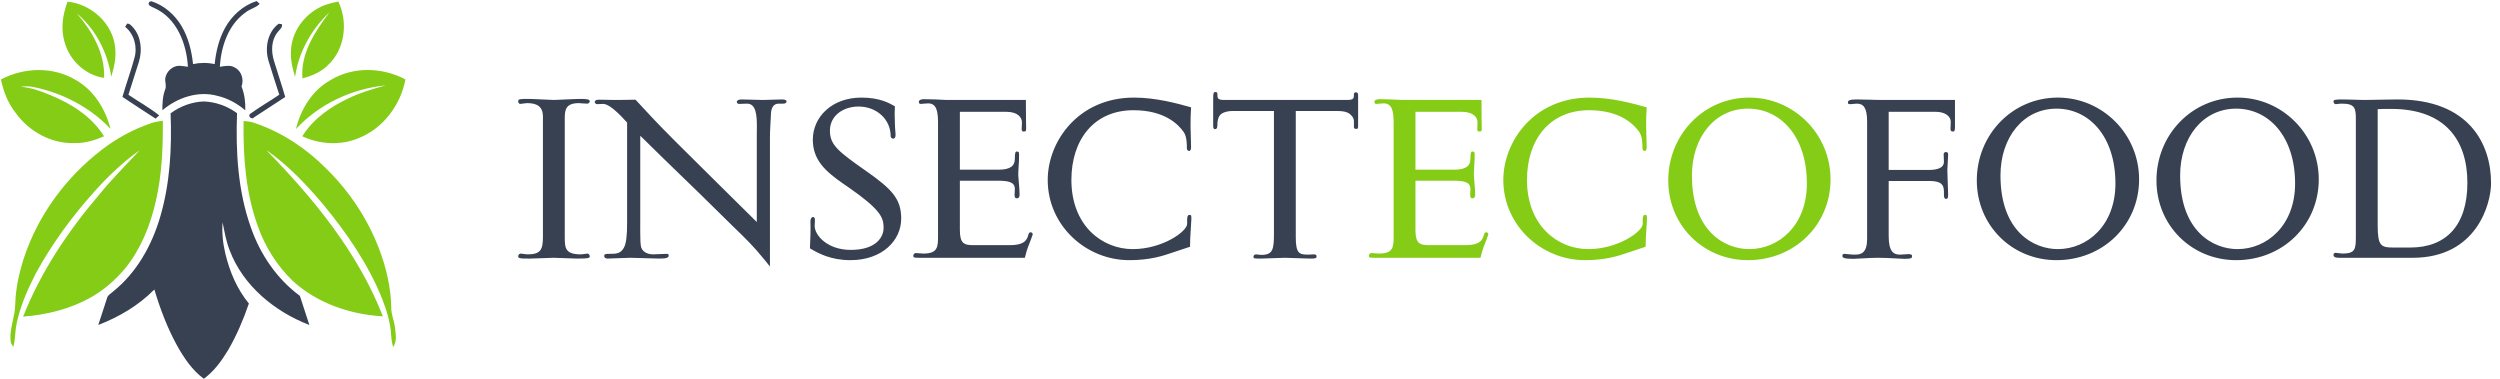 <svg xmlns="http://www.w3.org/2000/svg" width="330" height="50" viewBox="0 0 330 50">
  <g fill="none">
    <path fill="#84CC16" d="M8.92.044C12.058.36 14.917 2.94 15.205 6.143 15.358 7.444 15.058 8.723 14.686 9.96 14.204 6.757 12.631 3.677 10.134 1.584 12.166 3.935 13.884 6.895 13.736 10.106 11.303 9.756 9.238 7.846 8.561 5.498 7.983 3.704 8.261 1.774 8.92.044zM41.829 1.005C42.69.478 43.68.219 44.661.034 45.961 2.74 45.55 6.296 43.32 8.393 42.407 9.334 41.169 9.842 39.924 10.17 39.649 6.877 41.595 3.982 43.47 1.469 41.086 3.721 39.408 6.725 38.945 9.99 38.677 8.977 38.359 7.959 38.406 6.9 38.335 4.492 39.777 2.198 41.829 1.005zM.123 10.317C3.17 8.698 7.048 8.59 10.035 10.406 12.412 11.759 13.921 14.238 14.593 16.838 11.898 13.991 8.276 12.101 4.452 11.323 3.871 11.182 3.27 11.227 2.685 11.276 4.046 11.379 5.34 11.821 6.585 12.355 9.383 13.491 12.11 15.194 13.734 17.816 12.506 18.351 11.194 18.747 9.843 18.708 6.777 18.829 3.8 17.168 2.042 14.694 1.043 13.425.455 11.885.123 10.317zM43.623 10.406C46.596 8.583 50.476 8.691 53.513 10.312 52.885 13.701 50.558 16.788 47.326 18.065 44.967 19.053 42.201 18.895 39.902 17.816 41.322 15.524 43.606 13.925 46.01 12.801 47.57 12.037 49.246 11.564 50.912 11.096 46.465 11.53 42.119 13.56 39.068 16.855 39.691 14.235 41.229 11.734 43.623 10.406zM19.984 16.079C20.469 15.901 20.983 15.835 21.495 15.768 21.517 19.314 21.377 22.89 20.575 26.357 19.849 29.555 18.596 32.694 16.517 35.262 15.228 36.78 13.709 38.13 11.96 39.096 9.243 40.634 6.145 41.376 3.051 41.622 5.399 35.679 8.997 30.312 13.133 25.474 14.787 23.434 16.66 21.586 18.441 19.659 16.236 21.209 14.283 23.082 12.484 25.083 9.499 28.412 6.826 32.037 4.695 35.974 3.622 38.084 2.645 40.272 2.183 42.605 1.974 43.603 2.025 44.638 1.762 45.626 1.681 45.493 1.521 45.227 1.44 45.097 1.137 43.332 2.03 41.666 2.015 39.917 2.07 37.886 2.52 35.888 3.133 33.959 4.986 28.269 8.689 23.249 13.414 19.612 15.39 18.084 17.615 16.872 19.984 16.079zM32.151 15.803C32.672 15.827 33.196 15.899 33.689 16.088 37.257 17.306 40.478 19.457 43.118 22.136 46.14 25.107 48.532 28.727 50.046 32.687 50.976 35.156 51.606 37.768 51.645 40.417 51.635 41.349 52.051 42.209 52.147 43.128 52.228 43.966 52.423 44.902 51.896 45.644 51.749 45.141 51.667 44.626 51.633 44.108 51.552 42.413 51.032 40.774 50.42 39.205 48.581 34.641 45.744 30.551 42.629 26.773 40.394 24.141 38 21.603 35.148 19.634 41.406 26.041 47.253 33.148 50.54 41.58 46.231 41.341 41.883 39.865 38.659 36.92 36.587 34.929 35.013 32.441 34.053 29.735 32.426 25.29 32.087 20.499 32.151 15.803z" transform="translate(0 .174)"/>
    <g fill="#374151" transform="translate(12.847)">
      <path d="M6.868.253L7.115.155C8.81.689 10.221 1.938 11.124 3.446 12.017 4.968 12.456 6.717 12.632 8.461 13.574 8.257 14.546 8.254 15.488 8.466 15.656 6.832 16.039 5.197 16.826 3.743 17.719 2.083 19.216.726 21.025.138 21.126.229 21.328.413 21.429.507 20.943 1.038 20.176 1.156 19.621 1.601 17.304 3.21 16.332 6.114 16.169 8.817 16.831 8.719 17.563 8.539 18.173 8.928 19.049 9.395 19.372 10.507 19.036 11.412 19.431 12.416 19.569 13.488 19.53 14.563 18.474 13.667 17.238 12.974 15.881 12.661 13.327 11.938 10.559 12.885 8.59 14.553 8.583 13.628 8.62 12.686 8.956 11.813 9.163 11.338 8.911 10.829 8.968 10.34 9.099 9.44 9.928 8.667 10.853 8.682 11.223 8.699 11.588 8.766 11.956 8.815 11.785 5.785 10.505 2.42 7.572 1.08 7.271.905 6.501.75 6.868.253zM3.674 3.537C3.738 3.433 3.866 3.227 3.928 3.124 4.3 3.079 4.52 3.431 4.749 3.657 5.8 4.882 5.946 6.653 5.489 8.153 5.033 9.607 4.572 11.055 4.105 12.507 5.452 13.424 6.893 14.211 8.169 15.232 8.048 15.337 7.811 15.554 7.692 15.66 6.234 14.7 4.759 13.771 3.316 12.792 3.809 11.063 4.433 9.373 4.905 7.637 5.314 6.168 4.868 4.513 3.674 3.537zM22.591 8.013C22.095 6.318 22.458 4.233 23.936 3.131 24.044 3.148 24.264 3.183 24.373 3.2 24.466 3.679 24.005 3.938 23.775 4.284 22.949 5.308 22.944 6.759 23.297 7.969 23.788 9.582 24.333 11.181 24.802 12.802 23.438 13.707 22.063 14.6 20.687 15.49 20.4 15.883 19.799 15.298 20.183 15.02 21.422 14.125 22.754 13.362 24.017 12.502 23.536 11.006 23.045 9.516 22.591 8.013z"/>
      <path d="M9.671,14.956 C10.929,14.024 12.456,13.458 14.025,13.392 C15.614,13.441 17.161,14.004 18.442,14.939 C18.257,20.01 18.548,25.202 20.267,30.023 C21.498,33.567 23.692,36.809 26.736,39.052 C27.148,40.336 27.56,41.62 27.989,42.898 C23.398,41.125 19.221,37.709 17.462,33.021 C16.996,31.841 16.789,30.586 16.537,29.352 C16.426,30.729 16.576,32.116 16.895,33.456 C17.46,35.84 18.439,38.164 20.006,40.068 C19.268,42.197 18.39,44.288 17.248,46.238 C16.394,47.648 15.405,49.015 14.055,49.997 C12.516,48.86 11.435,47.244 10.515,45.596 C9.234,43.262 8.289,40.756 7.527,38.211 C5.457,40.318 2.867,41.836 0.123,42.898 C0.523,41.73 0.881,40.547 1.273,39.376 C1.367,38.951 1.794,38.754 2.087,38.479 C5.218,35.97 7.236,32.323 8.331,28.518 C9.607,24.125 9.846,19.504 9.671,14.956 Z"/>
    </g>
    <g transform="translate(68.403 12.153)">
      <path fill="#374151" d="M4.688,21.875 C5.13,21.875 7.205,21.975 7.746,21.979 L7.778,21.979 C9.34,21.979 9.444,21.91 9.444,21.667 C9.444,21.528 9.306,21.319 9.167,21.319 C9.028,21.319 8.438,21.424 8.299,21.424 C6.247,21.424 6.15,20.642 6.146,19.205 L6.146,3.438 C6.146,2.326 6.285,1.458 8.021,1.458 C8.125,1.458 8.681,1.528 9.132,1.528 C9.306,1.528 9.444,1.354 9.444,1.215 C9.444,0.938 9.028,0.903 8.021,0.903 C7.774,0.903 7.099,0.934 6.42,0.967 L6.269,0.974 C5.591,1.007 4.941,1.039 4.742,1.042 L4.722,1.042 C4.271,1.042 2.014,0.903 1.528,0.903 L1.463,0.903 L1.463,0.903 L1.278,0.903 C0.181,0.904 7.89491929e-14,0.924 7.89491929e-14,1.215 C7.89491929e-14,1.458 0.139,1.562 0.278,1.562 C0.417,1.562 1.007,1.458 1.146,1.458 C2.396,1.458 3.264,1.84 3.264,3.229 L3.264,19.062 C3.264,20.799 2.986,21.424 1.215,21.424 C1.076,21.424 0.451,21.319 0.312,21.319 C0.174,21.319 7.89491929e-14,21.493 7.89491929e-14,21.667 C7.89491929e-14,21.958 0.241,21.978 1.343,21.979 L1.597,21.979 C2.049,21.979 4.201,21.875 4.688,21.875 Z M33.229,23.021 L33.229,6.042 C33.229,4.965 33.333,3.75 33.368,2.812 C33.403,2.222 33.611,1.528 34.375,1.528 L35,1.528 C35.208,1.528 35.417,1.458 35.417,1.215 C35.417,1.042 35.139,0.972 34.826,0.972 C34.487,0.972 32.755,1.039 32.32,1.042 L32.292,1.042 C32.097,1.042 31.552,1.026 30.981,1.01 L30.825,1.006 C30.226,0.989 29.631,0.972 29.41,0.972 C29.201,0.972 28.854,1.076 28.854,1.285 C28.854,1.493 28.993,1.562 29.201,1.562 C29.583,1.562 29.965,1.528 30.208,1.528 C31.403,1.528 31.508,3.061 31.503,4.599 L31.502,4.714 C31.502,4.81 31.501,4.906 31.499,5.002 L31.498,5.116 C31.496,5.306 31.494,5.493 31.493,5.675 L31.493,17.153 C30.425,16.099 28.628,14.322 26.798,12.51 L26.529,12.245 C23.982,9.724 21.437,7.201 20.764,6.528 C18.299,4.062 17.049,2.708 15.486,1.007 C15.399,1.007 15.315,1.007 15.233,1.008 L15.152,1.009 C14.613,1.017 14.116,1.039 12.987,1.042 L12.812,1.042 C12.361,1.042 11.25,1.007 10.729,1.007 C10.556,1.007 10.104,1.007 10.104,1.319 C10.104,1.458 10.278,1.597 10.417,1.597 C10.625,1.597 11.042,1.562 11.181,1.562 L11.188,1.563 L11.188,1.563 L11.212,1.563 C11.487,1.566 12.275,1.661 14.375,4.028 L14.375,17.326 C14.375,18.854 14.271,20.035 13.924,20.59 C13.491,21.323 12.962,21.353 12.092,21.354 L11.979,21.354 L11.979,21.354 C11.458,21.354 11.354,21.424 11.354,21.632 C11.354,21.91 11.632,21.979 11.771,21.979 C12.188,21.979 14.34,21.875 14.826,21.875 C15.104,21.875 15.911,21.901 16.727,21.927 L16.902,21.933 C17.659,21.957 18.39,21.979 18.681,21.979 C19.618,21.979 19.861,21.84 19.861,21.597 C19.861,21.458 19.826,21.354 19.653,21.354 C19.028,21.354 18.229,21.424 17.778,21.424 C17.326,21.424 16.528,21.25 16.25,20.556 C16.13,20.242 16.109,19.311 16.108,18.468 L16.108,18.32 C16.109,18.003 16.111,17.705 16.111,17.465 L16.111,5.764 C17.417,7.056 18.278,7.897 19.11,8.704 L19.297,8.886 C19.318,8.906 19.338,8.926 19.359,8.946 L19.484,9.067 C20.608,10.155 21.794,11.294 24.062,13.507 L28.194,17.569 C30.252,19.566 30.938,20.219 32.483,22.1 L32.637,22.289 C32.821,22.514 33.017,22.757 33.229,23.021 Z M43.854,22.188 C48.056,22.188 50.556,19.583 50.556,16.701 C50.556,14.097 49.34,12.812 45.868,10.382 C42.257,7.847 41.146,6.979 41.146,5.104 C41.146,3.09 42.917,1.91 44.931,1.91 C47.326,1.91 49.167,3.611 49.167,5.833 C49.167,5.938 49.271,6.146 49.479,6.146 C50.035,6.146 49.722,5.243 49.722,4.132 C49.722,4.009 49.72,3.896 49.716,3.785 L49.714,3.703 L49.714,3.703 L49.711,3.62 C49.694,3.194 49.672,2.751 49.722,1.875 C48.993,1.458 47.708,0.729 45.312,0.729 C41.354,0.729 38.889,3.333 38.889,6.285 C38.889,9.004 40.622,10.486 42.741,11.978 L42.884,12.079 C43.028,12.18 43.174,12.281 43.321,12.382 L43.468,12.484 C43.492,12.501 43.517,12.518 43.542,12.535 C47.707,15.409 48.179,16.511 48.225,17.684 L48.227,17.76 C48.228,17.798 48.229,17.836 48.229,17.875 L48.229,17.951 L48.229,17.951 C48.229,19.097 47.292,20.833 43.889,20.833 C40.799,20.833 39.132,18.889 39.132,17.674 C39.132,17.326 39.167,17.118 39.167,16.91 C39.167,16.771 39.132,16.493 38.958,16.493 C38.681,16.493 38.576,16.771 38.576,17.049 C38.576,17.5 38.611,18.125 38.576,18.854 C38.542,19.41 38.542,20.139 38.507,20.625 L38.603,20.683 C39.651,21.306 41.295,22.188 43.854,22.188 Z M66.875,21.875 C67.049,21.181 67.188,20.694 67.431,20.104 C67.5,19.931 67.917,18.854 67.917,18.785 C67.917,18.646 67.812,18.507 67.639,18.507 C67.431,18.507 67.396,18.646 67.292,18.993 C67.083,19.722 66.562,20.208 64.861,20.208 L60.104,20.208 C58.854,20.208 58.299,20 58.299,18.194 L58.299,11.701 L63.194,11.701 C64.549,11.701 65.556,11.806 65.556,12.778 C65.556,13.09 65.521,13.264 65.521,13.576 C65.521,13.924 65.625,14.028 65.833,14.028 C66.042,14.028 66.181,13.889 66.181,13.542 C66.181,13.311 66.169,13.053 66.152,12.789 L66.143,12.645 C66.091,11.924 66.007,11.193 66.007,10.903 C66.007,10.174 66.146,8.854 66.111,8.229 C66.111,7.951 66.076,7.847 65.799,7.847 C65.625,7.847 65.556,8.056 65.556,8.819 C65.556,9.688 65.035,10.243 63.438,10.243 L58.299,10.243 L58.299,2.604 L64.41,2.604 C65.972,2.604 66.493,3.368 66.493,3.993 C66.493,4.34 66.458,4.688 66.458,4.896 C66.458,5.185 66.607,5.207 66.712,5.208 L66.736,5.208 L66.736,5.208 C67.014,5.208 67.049,5.139 67.049,4.792 L67.049,4.79 L67.049,4.79 L67.048,4.781 C67.046,4.639 67.016,3.2 67.014,1.284 L67.014,1.042 L67.014,1.042 L56.528,1.042 C56.285,1.042 55.694,1.007 55.069,0.972 C54.479,0.972 53.854,0.938 53.542,0.938 C53.229,0.938 52.882,1.042 52.882,1.285 C52.882,1.541 53.03,1.561 53.162,1.562 L53.194,1.562 L53.194,1.562 C53.333,1.562 53.75,1.493 54.132,1.493 C55.25,1.493 55.402,2.644 55.416,3.916 L55.416,4.024 C55.417,4.06 55.417,4.096 55.417,4.132 L55.417,18.993 C55.417,20.451 55.382,21.319 53.472,21.319 C53.194,21.319 52.743,21.25 52.465,21.25 C52.292,21.25 52.153,21.458 52.153,21.597 C52.153,21.853 52.241,21.873 52.989,21.875 L66.875,21.875 Z M80.66,22.188 C83.472,22.188 85.174,21.597 86.493,21.146 C86.525,21.135 86.556,21.125 86.587,21.114 L86.68,21.083 L86.68,21.083 L86.742,21.062 C87.163,20.919 87.606,20.765 88.681,20.417 C88.681,20.087 88.69,19.734 88.705,19.382 L88.712,19.231 C88.762,18.153 88.854,17.119 88.854,16.84 C88.854,16.354 88.889,16.215 88.611,16.215 C88.438,16.215 88.299,16.319 88.299,16.84 L88.299,17.396 C88.299,18.403 85.035,20.729 81.111,20.729 C77.083,20.729 73.021,17.639 73.021,11.597 C73.021,6.285 76.007,2.396 81.215,2.396 C85.417,2.396 87.188,4.34 87.847,5.278 C88.264,5.868 88.264,6.875 88.264,7.465 C88.264,7.569 88.368,7.778 88.576,7.778 C88.715,7.778 88.819,7.569 88.819,7.292 C88.819,7.056 88.805,6.572 88.79,6.07 L88.785,5.911 C88.768,5.382 88.752,4.861 88.75,4.618 L88.75,4.302 C88.751,3.571 88.758,2.971 88.819,2.014 C86.979,1.493 84.167,0.729 81.285,0.729 C73.924,0.729 69.896,6.528 69.896,11.597 C69.896,17.639 74.965,22.188 80.66,22.188 Z M99.667,21.925 L99.829,21.919 C100.419,21.896 100.981,21.875 101.215,21.875 C101.468,21.875 102.216,21.903 102.955,21.93 L103.119,21.936 C103.718,21.958 104.286,21.977 104.549,21.979 L104.583,21.979 C105.243,21.979 105.382,21.944 105.382,21.667 C105.382,21.493 105.243,21.424 105.069,21.424 C104.976,21.424 104.862,21.429 104.745,21.435 L104.605,21.443 C104.465,21.451 104.332,21.458 104.236,21.458 C103.09,21.458 102.639,21.285 102.639,19.132 L102.639,2.5 L108.09,2.5 C109.201,2.5 109.688,2.708 110.069,3.194 C110.382,3.576 110.312,3.854 110.312,4.583 C110.312,4.757 110.347,4.861 110.625,4.861 C110.842,4.861 110.868,4.798 110.869,4.456 L110.869,4.389 C110.869,4.318 110.868,4.237 110.868,4.145 L110.868,0.417 C110.868,0.174 110.799,0.035 110.59,0.035 C110.347,0.035 110.312,0.139 110.312,0.312 L110.313,0.433 C110.311,0.813 110.26,1.042 109.41,1.042 L93.194,1.042 C92.343,1.042 92.295,0.825 92.292,0.364 L92.292,0.278 L92.292,0.278 C92.292,0.139 92.292,-7.40148683e-15 92.049,-7.40148683e-15 C91.781,-7.40148683e-15 91.739,0.064 91.736,0.935 L91.736,4.41 C91.736,4.688 91.771,4.896 91.979,4.896 C92.153,4.896 92.292,4.792 92.292,4.375 C92.292,3.993 92.326,3.472 92.604,3.09 C92.812,2.778 93.438,2.5 94.306,2.5 L99.757,2.5 L99.757,18.576 C99.757,20.764 99.653,21.493 98.056,21.493 C97.986,21.493 97.5,21.424 97.396,21.424 C97.257,21.424 97.049,21.528 97.049,21.736 C97.049,21.96 97.137,21.978 97.885,21.979 L98.09,21.979 C98.321,21.979 98.994,21.952 99.667,21.925 L99.667,21.925 Z"/>
      <path fill="#84CC16" d="M127.014,21.875 C127.188,21.181 127.326,20.694 127.569,20.104 C127.639,19.931 128.056,18.854 128.056,18.785 C128.056,18.646 127.951,18.507 127.778,18.507 C127.569,18.507 127.535,18.646 127.431,18.993 C127.222,19.722 126.701,20.208 125,20.208 L120.243,20.208 C118.993,20.208 118.438,20 118.438,18.194 L118.438,11.701 L123.333,11.701 C124.688,11.701 125.694,11.806 125.694,12.778 C125.694,13.09 125.66,13.264 125.66,13.576 C125.66,13.924 125.764,14.028 125.972,14.028 C126.181,14.028 126.319,13.889 126.319,13.542 C126.319,13.311 126.308,13.053 126.291,12.789 L126.281,12.645 C126.23,11.924 126.146,11.193 126.146,10.903 C126.146,10.174 126.285,8.854 126.25,8.229 C126.25,7.951 126.215,7.847 125.938,7.847 C125.764,7.847 125.694,8.056 125.694,8.819 C125.694,9.688 125.174,10.243 123.576,10.243 L118.438,10.243 L118.438,2.604 L124.549,2.604 C126.111,2.604 126.632,3.368 126.632,3.993 C126.632,4.34 126.597,4.688 126.597,4.896 C126.597,5.185 126.746,5.207 126.851,5.208 L126.875,5.208 L126.875,5.208 C127.153,5.208 127.188,5.139 127.188,4.792 L127.187,4.79 L127.187,4.79 L127.187,4.781 C127.185,4.639 127.155,3.2 127.153,1.284 L127.153,1.042 L127.153,1.042 L116.667,1.042 C116.424,1.042 115.833,1.007 115.208,0.972 C114.618,0.972 113.993,0.938 113.681,0.938 C113.368,0.938 113.021,1.042 113.021,1.285 C113.021,1.541 113.169,1.561 113.301,1.562 L113.333,1.562 L113.333,1.562 C113.472,1.562 113.889,1.493 114.271,1.493 C115.388,1.493 115.541,2.644 115.555,3.916 L115.555,4.024 C115.555,4.06 115.556,4.096 115.556,4.132 L115.556,18.993 C115.556,20.451 115.521,21.319 113.611,21.319 C113.333,21.319 112.882,21.25 112.604,21.25 C112.431,21.25 112.292,21.458 112.292,21.597 C112.292,21.853 112.38,21.873 113.128,21.875 L127.014,21.875 Z M140.799,22.188 C143.611,22.188 145.312,21.597 146.632,21.146 C146.664,21.135 146.695,21.125 146.726,21.114 L146.819,21.083 L146.819,21.083 L146.88,21.062 C147.302,20.919 147.744,20.765 148.819,20.417 C148.819,20.087 148.829,19.734 148.844,19.382 L148.851,19.231 C148.901,18.153 148.993,17.119 148.993,16.84 C148.993,16.354 149.028,16.215 148.75,16.215 C148.576,16.215 148.438,16.319 148.438,16.84 L148.438,17.396 C148.438,18.403 145.174,20.729 141.25,20.729 C137.222,20.729 133.16,17.639 133.16,11.597 C133.16,6.285 136.146,2.396 141.354,2.396 C145.556,2.396 147.326,4.34 147.986,5.278 C148.403,5.868 148.403,6.875 148.403,7.465 C148.403,7.569 148.507,7.778 148.715,7.778 C148.854,7.778 148.958,7.569 148.958,7.292 C148.958,7.056 148.944,6.572 148.929,6.07 L148.924,5.911 C148.907,5.382 148.891,4.861 148.889,4.618 L148.889,4.302 C148.89,3.571 148.897,2.971 148.958,2.014 C147.118,1.493 144.306,0.729 141.424,0.729 C134.062,0.729 130.035,6.528 130.035,11.597 C130.035,17.639 135.104,22.188 140.799,22.188 Z M162.326,22.188 C168.507,22.188 173.229,17.5 173.229,11.528 C173.229,5.521 168.368,0.729 162.5,0.729 C156.493,0.729 151.806,5.625 151.806,11.667 C151.806,17.604 156.458,22.188 162.326,22.188 Z M162.5,20.729 C159.34,20.729 154.931,18.438 154.931,11.007 C154.931,5.972 157.951,2.188 162.326,2.188 C166.562,2.188 170.104,5.764 170.104,12.083 C170.104,17.569 166.424,20.729 162.5,20.729 Z"/>
      <path fill="#374151" d="M179.514,21.875 C180.877,21.875 182.44,22.009 182.99,22.014 L183.021,22.014 C183.958,22.014 183.993,21.875 183.993,21.632 C183.993,21.493 183.854,21.389 183.542,21.389 C183.264,21.389 182.743,21.458 182.396,21.458 C181.528,21.458 180.903,21.042 180.903,18.993 L180.903,11.736 L186.319,11.736 C187.977,11.736 188.171,12.367 188.192,13.069 L188.194,13.125 L188.194,13.125 L188.194,13.182 C188.195,13.201 188.195,13.219 188.195,13.238 L188.195,13.324 C188.195,13.333 188.195,13.343 188.195,13.352 L188.194,13.438 C188.194,13.854 188.229,14.097 188.472,14.097 C188.715,14.097 188.75,13.958 188.75,13.507 C188.75,13.31 188.727,12.689 188.702,12.04 L188.696,11.884 L188.696,11.884 L188.691,11.728 C188.667,11.106 188.646,10.517 188.646,10.312 C188.646,10.035 188.75,8.611 188.75,8.299 C188.75,8.09 188.75,7.917 188.438,7.917 C188.299,7.917 188.16,8.021 188.16,8.194 C188.16,8.542 188.194,8.889 188.194,9.236 C188.194,9.931 187.465,10.278 186.215,10.278 L180.903,10.278 L180.903,2.604 L187.083,2.604 C188.403,2.604 189.097,3.229 189.097,3.924 C189.097,4.167 189.062,4.653 189.062,4.896 C189.062,5.104 189.167,5.208 189.375,5.208 C189.632,5.208 189.651,5.03 189.653,4.454 L189.653,4.357 C189.653,4.34 189.653,4.323 189.653,4.306 L189.653,1.042 L179.792,1.042 C178.924,1.042 177.812,0.972 176.632,0.972 C175.799,0.972 175.521,1.111 175.521,1.354 C175.521,1.562 175.59,1.597 175.868,1.597 C175.972,1.597 176.528,1.528 176.701,1.528 C177.535,1.528 178.056,2.014 178.056,3.889 L178.056,19.375 C178.056,21.215 177.292,21.458 176.458,21.458 C175.833,21.458 175.312,21.354 175.035,21.354 C174.896,21.354 174.792,21.424 174.792,21.632 C174.792,21.871 175.026,22.009 176.186,22.014 L176.25,22.014 C176.736,22.014 178.229,21.875 179.514,21.875 Z M203.056,22.188 C209.236,22.188 213.958,17.5 213.958,11.528 C213.958,5.521 209.097,0.729 203.229,0.729 C197.222,0.729 192.535,5.625 192.535,11.667 C192.535,17.604 197.188,22.188 203.056,22.188 Z M203.229,20.729 C200.069,20.729 195.66,18.438 195.66,11.007 C195.66,5.972 198.681,2.188 203.056,2.188 C207.292,2.188 210.833,5.764 210.833,12.083 C210.833,17.569 207.153,20.729 203.229,20.729 Z M226.771,22.188 C232.951,22.188 237.674,17.5 237.674,11.528 C237.674,5.521 232.812,0.729 226.944,0.729 C220.938,0.729 216.25,5.625 216.25,11.667 C216.25,17.604 220.903,22.188 226.771,22.188 Z M226.944,20.729 C223.785,20.729 219.375,18.438 219.375,11.007 C219.375,5.972 222.396,2.188 226.771,2.188 C231.007,2.188 234.549,5.764 234.549,12.083 C234.549,17.569 230.868,20.729 226.944,20.729 Z M250.069,21.875 C258.542,21.875 260.417,14.722 260.417,12.014 C260.417,6.91 257.569,0.972 248.056,0.972 C247.069,0.972 244.617,1.039 243.668,1.042 L243.611,1.042 C243.441,1.042 242.905,1.025 242.35,1.008 L242.204,1.004 C241.672,0.987 241.149,0.972 240.938,0.972 C239.826,0.972 239.618,1.007 239.618,1.25 C239.618,1.424 239.757,1.597 239.896,1.597 C240.139,1.597 240.278,1.528 240.764,1.528 C242.487,1.528 242.566,2.192 242.569,3.581 L242.569,19.106 C242.567,20.755 242.496,21.319 240.764,21.319 C240.556,21.319 240.104,21.215 239.896,21.215 C239.792,21.215 239.618,21.285 239.618,21.493 C239.618,21.701 239.757,21.875 240.312,21.875 L250.069,21.875 Z M249.757,20.521 L247.465,20.521 C245.85,20.521 245.459,20.249 245.451,17.615 L245.451,2.257 C245.978,2.228 246.356,2.223 246.898,2.222 L247.11,2.222 C247.146,2.222 247.184,2.222 247.222,2.222 C254.271,2.222 257.292,6.25 257.292,11.979 C257.292,17.639 254.444,20.521 249.757,20.521 Z"/>
    </g>
  </g>
</svg>
